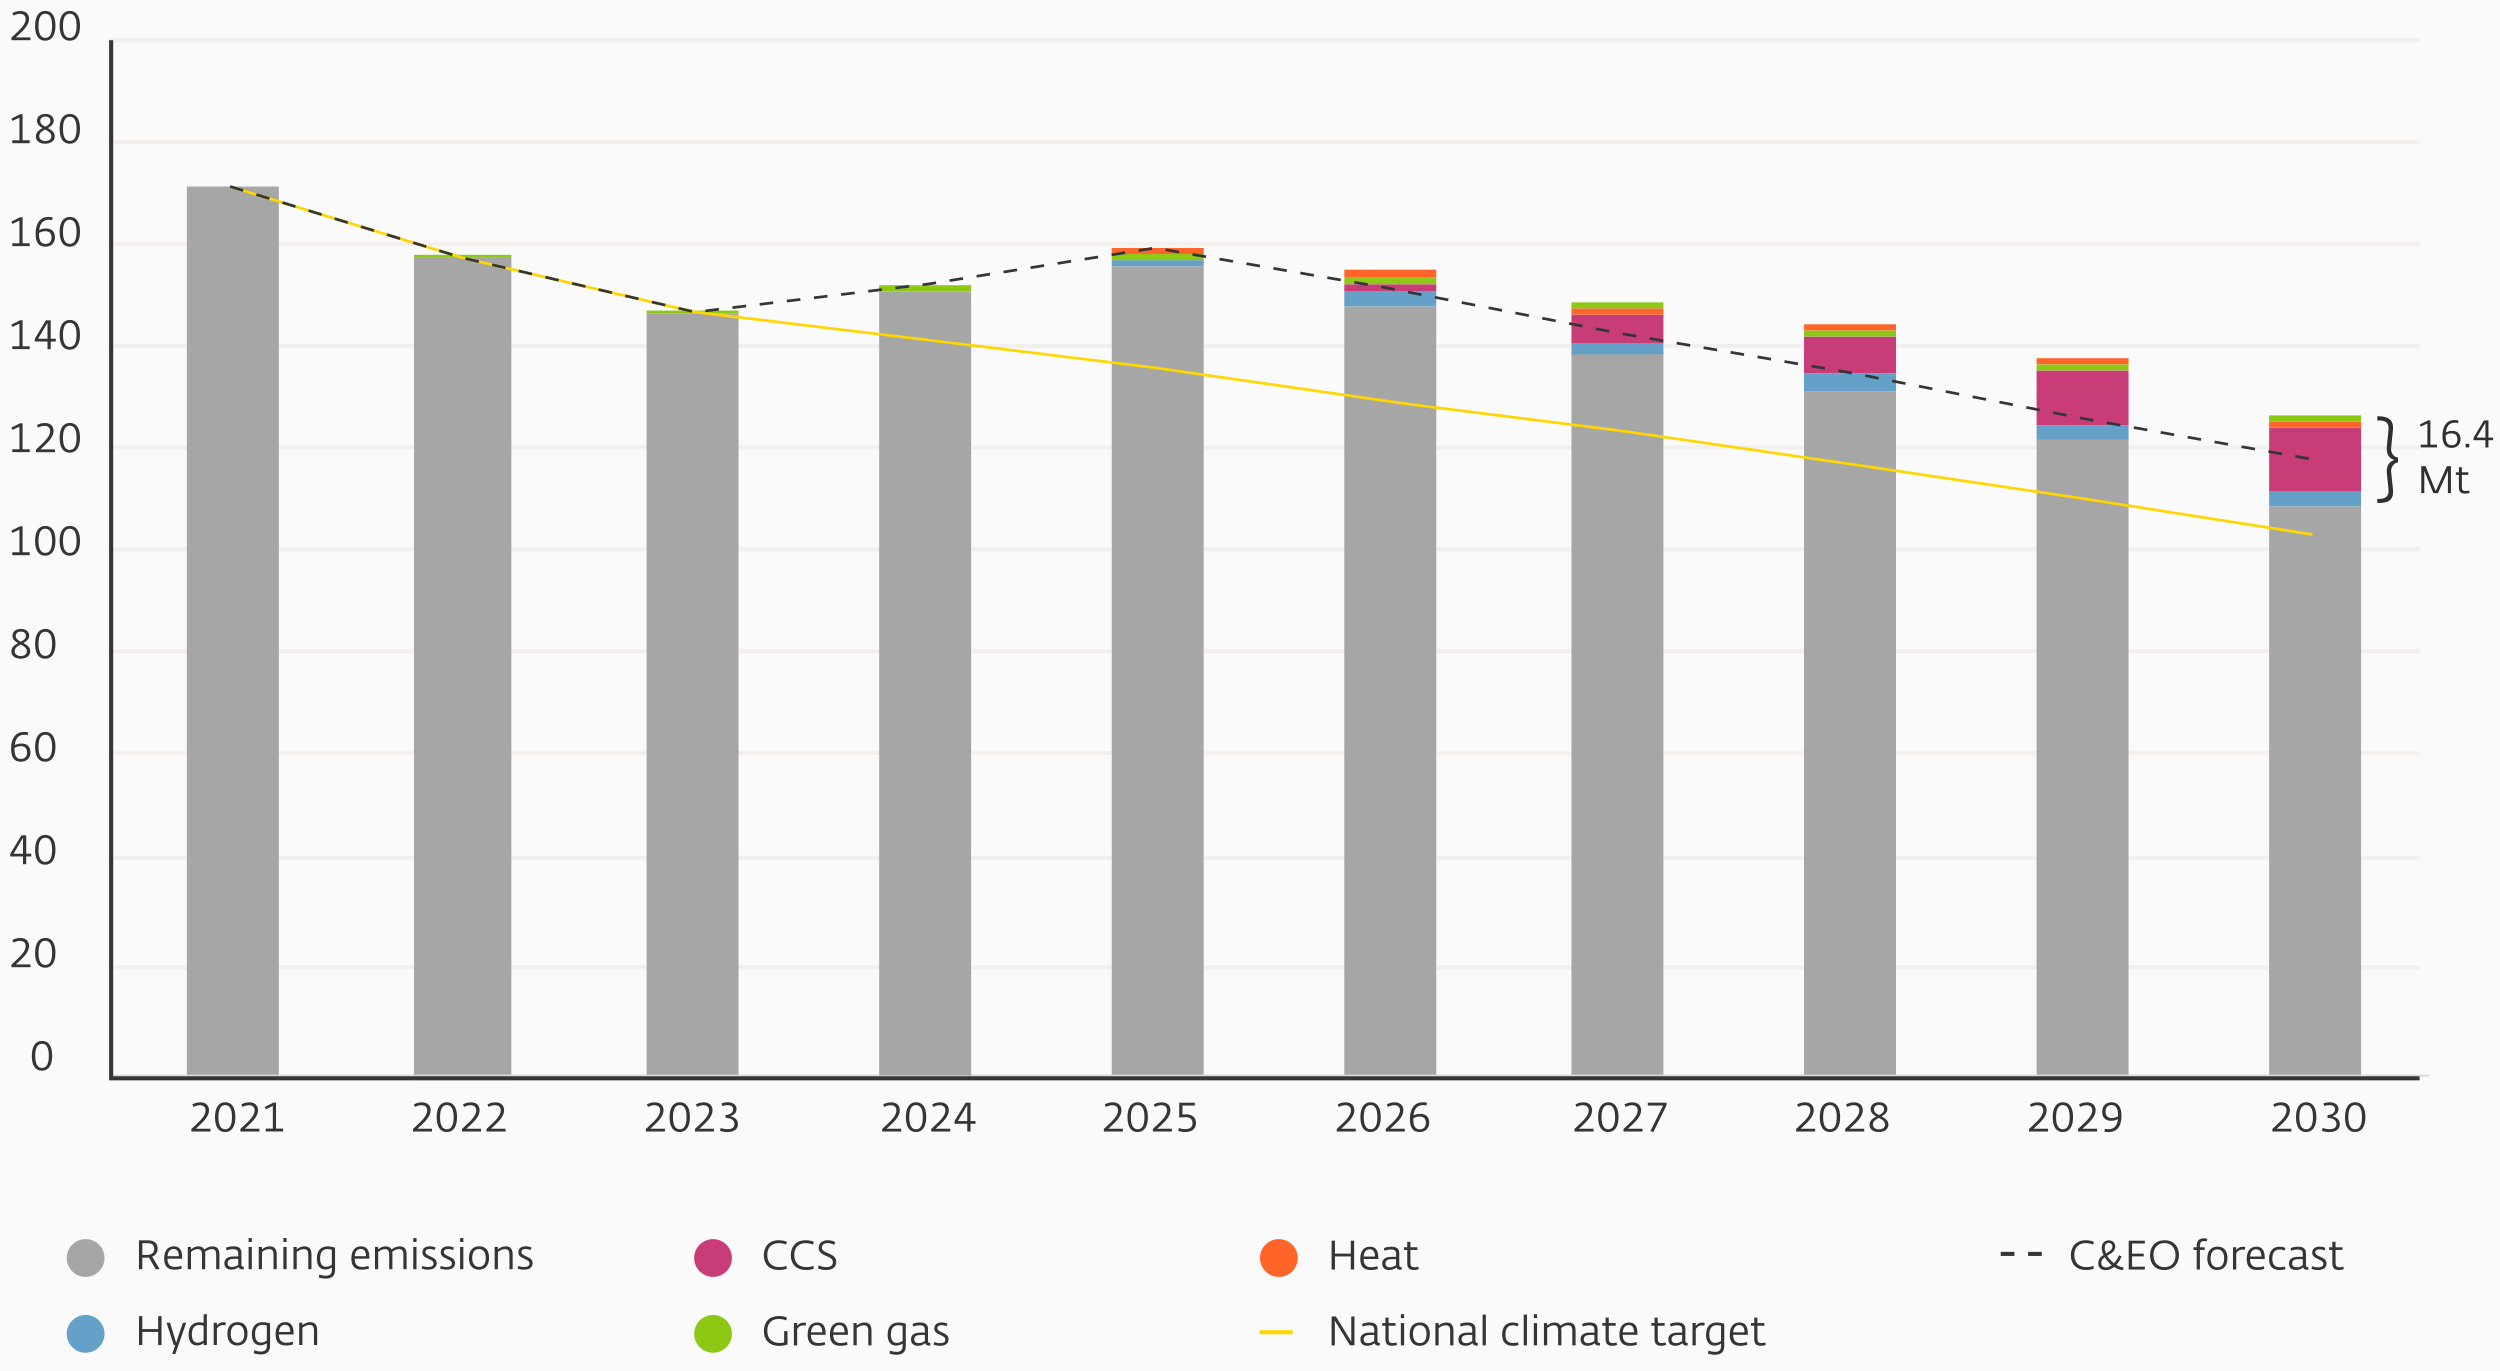 <?xml version="1.0" encoding="UTF-8"?>
<svg xmlns="http://www.w3.org/2000/svg" viewBox="0 0 918.13 503.49">
  <defs>
    <style>
      .cls-1 {
        fill: #f2efec;
      }

      .cls-2 {
        fill: #8cc814;
      }

      .cls-3 {
        fill: #c83c78;
      }

      .cls-4 {
        fill: #64a0c8;
      }

      .cls-5 {
        fill: #a6a6a6;
      }

      .cls-6 {
        fill: #2f2f2f;
      }

      .cls-7 {
        fill: #ffd600;
      }

      .cls-8 {
        fill: #353535;
      }

      .cls-9 {
        fill: #353535;
      }

      .cls-10 {
        fill: #ff6428;
      }

      .cls-11 {
        fill: #fafafa;
      }

      .cls-12 {
        fill: #d9d9d9;
      }
    </style>
  </defs>
  <g id="Laag_3" data-name="Laag 3">
    <rect class="cls-11" x="-50.04" y="-40.85" width="993.7" height="656.68"/>
  </g>
  <g id="Illustratie">
    <g>
      <path class="cls-1" d="M39.67,276.58h848.93M39.67,315.03h848.93M39.67,355.22h848.93M39.67,239.16h848.93M39.67,201.74h848.93M39.67,164.31h848.93M39.67,127.04h848.93M39.67,89.61h848.93M39.67,52.19h848.93M39.67,14.77h848.93"/>
      <path class="cls-1" d="M888.6,355.97H39.67v-1.5h848.93v1.5ZM888.6,315.78H39.67v-1.5h848.93v1.5ZM888.6,277.33H39.67v-1.5h848.93v1.5ZM888.6,239.91H39.67v-1.5h848.93v1.5ZM888.6,202.49H39.67v-1.5h848.93v1.5ZM888.6,165.06H39.67v-1.5h848.93v1.5ZM888.6,127.79H39.67v-1.5h848.93v1.5ZM888.6,90.36H39.67v-1.5h848.93v1.5ZM888.6,52.94H39.67v-1.5h848.93v1.5ZM888.6,15.52H39.67v-1.5h848.93v1.5Z"/>
    </g>
    <path class="cls-5" d="M833.35,185.94h33.77v209.49h-33.77v-209.49ZM747.94,161.53h33.77v234.65h-33.77v-234.65ZM662.53,143.78h33.77v251.24h-33.77v-251.24ZM577.12,129.55h33.77v265.91h-33.77V129.55ZM493.7,112.52h33.77v282.5h-33.77V112.52ZM408.29,97.79h33.77v297.23h-33.77V97.79ZM237.46,115.18h33.77v279.83h-33.77V115.18ZM152.05,94.7h35.75v301.94h-35.75V94.7ZM68.63,68.51h33.77v326.91h-33.77V68.51Z"/>
    <path class="cls-4" d="M833.35,179.96h33.77v5.98h-33.77v-5.98ZM747.94,156.23h33.77v5.3h-33.77v-5.3ZM662.53,137.05h33.77v6.73h-33.77v-6.73ZM577.12,126.19h33.77v3.93h-33.77v-3.93ZM408.29,95.54h33.77v2.24h-33.77v-2.24Z"/>
    <path class="cls-3" d="M833.35,157.05h33.77v23.3h-33.77v-23.3ZM747.94,136.04h33.77v20.19h-33.77v-20.19ZM662.53,123.58h33.77v13.46h-33.77v-13.46ZM577.12,115.54h33.77v10.66h-33.77v-10.66Z"/>
    <path class="cls-2" d="M833.35,152.56h33.77v2.24h-33.77v-2.24ZM747.94,133.8h33.77v2.24h-33.77v-2.24ZM662.53,121.34h33.77v2.24h-33.77v-2.24ZM577.12,111.05h33.77v2.24h-33.77v-2.24ZM408.29,93.3h33.77v2.24h-33.77v-2.24ZM322.88,104.74h33.77v2.24h-33.77v-2.24Z"/>
    <path class="cls-10" d="M833.35,154.8h33.77v2.24h-33.77v-2.24ZM747.94,131.55h33.77v2.24h-33.77v-2.24ZM662.53,119.1h33.77v2.24h-33.77v-2.24ZM577.12,113.29h33.77v2.24h-33.77v-2.24ZM408.29,91.06h33.77v2.24h-33.77v-2.24Z"/>
    <rect class="cls-12" x="41.81" y="394.64" width="850.14" height=".75"/>
    <circle class="cls-5" cx="31.45" cy="462.01" r="6.94"/>
    <circle class="cls-4" cx="31.45" cy="489.86" r="6.94"/>
    <circle class="cls-3" cx="261.87" cy="462.01" r="6.94"/>
    <polygon class="cls-9" points="888.6 396.76 40.07 396.76 40.07 14.77 41.57 14.77 41.57 395.26 888.6 395.26 888.6 396.76"/>
    <circle class="cls-2" cx="261.87" cy="489.86" r="6.94"/>
    <circle class="cls-10" cx="469.67" cy="462.01" r="6.94"/>
    <rect class="cls-7" x="462.57" y="488.53" width="12.2" height="1.5"/>
    <path class="cls-8" d="M749.83,461.25h-5.02v-1.5h5.02v1.5ZM739.79,461.25h-5.02v-1.5h5.02v1.5Z"/>
    <path class="cls-9" d="M11.69,387.78c0-3.66,1.44-5.5,3.78-5.5s3.7,1.89,3.7,5.46-1.42,5.49-3.78,5.49-3.71-1.89-3.71-5.44ZM17.93,387.77c0-2.9-.79-4.45-2.49-4.45-1.58,0-2.5,1.35-2.5,4.44,0,2.88.81,4.44,2.5,4.44,1.58,0,2.49-1.33,2.49-4.42Z"/>
    <g>
      <path class="cls-9" d="M4.2,354.27c2.79-2.65,5.22-4.59,5.22-6.81,0-1.17-.66-1.92-2.15-1.92-1.17,0-2.05.51-2.29.64l-.43-.93c.48-.27,1.47-.78,2.88-.78,2.44,0,3.24,1.5,3.24,2.91,0,2.49-2.39,4.51-4.85,6.79h5.37v1.04h-6.99v-.95Z"/>
      <path class="cls-9" d="M12.89,349.95c0-3.66,1.44-5.5,3.78-5.5s3.7,1.89,3.7,5.46-1.42,5.49-3.78,5.49-3.71-1.89-3.71-5.44ZM19.13,349.94c0-2.89-.79-4.45-2.49-4.45-1.58,0-2.5,1.35-2.5,4.44,0,2.88.81,4.44,2.5,4.44,1.58,0,2.49-1.33,2.49-4.42Z"/>
    </g>
    <g>
      <path class="cls-9" d="M8.45,314.55H3.77v-.99l4.09-6.78h1.77v6.75h1.84v1.02h-1.84v2.83h-1.19v-2.83ZM8.45,313.53v-5.82h-.03l-.98,1.67-2.46,4.15h3.46Z"/>
      <path class="cls-9" d="M12.89,312.12c0-3.66,1.44-5.5,3.78-5.5s3.7,1.89,3.7,5.46-1.42,5.49-3.78,5.49-3.71-1.89-3.71-5.44ZM19.13,312.11c0-2.9-.79-4.45-2.49-4.45-1.58,0-2.5,1.35-2.5,4.44,0,2.88.81,4.44,2.5,4.44,1.58,0,2.49-1.33,2.49-4.42Z"/>
    </g>
    <g>
      <path class="cls-9" d="M4.07,274.99c0-3.98,1.75-6.19,4.8-6.19.75,0,1.31.13,1.49.21l-.21,1c-.21-.07-.71-.17-1.29-.17-2.34,0-3.22,1.75-3.46,3.83.54-.29,1.33-.62,2.45-.62,2.28,0,3.33,1.31,3.33,3.24s-1.2,3.45-3.54,3.45c-1.98,0-3.56-1.02-3.56-4.75ZM7.7,278.72c1.62,0,2.24-1.06,2.24-2.39,0-1.6-.93-2.29-2.29-2.29-.95,0-1.71.33-2.31.63-.02.09-.02.19-.02.3,0,2.44.62,3.75,2.38,3.75Z"/>
      <path class="cls-9" d="M12.89,274.3c0-3.66,1.44-5.5,3.78-5.5s3.7,1.89,3.7,5.46-1.42,5.49-3.78,5.49-3.71-1.89-3.71-5.44ZM19.13,274.28c0-2.9-.79-4.45-2.49-4.45-1.58,0-2.5,1.35-2.5,4.44,0,2.88.81,4.44,2.5,4.44,1.58,0,2.49-1.33,2.49-4.42Z"/>
    </g>
    <g>
      <path class="cls-9" d="M4.16,239.24c0-1.5,1.2-2.4,2.47-3.04-1.09-.63-2.05-1.42-2.05-2.75,0-1.53,1.29-2.49,3.12-2.49,2.07,0,3.03,1.27,3.03,2.49,0,1.27-1,2.07-2.14,2.71,1.29.69,2.52,1.5,2.52,3.02,0,1.59-1.35,2.73-3.51,2.73s-3.43-1.06-3.43-2.67ZM9.86,239.15c0-1.21-1.06-1.83-2.29-2.44-1.14.57-2.17,1.27-2.17,2.43s.95,1.78,2.26,1.78,2.21-.67,2.21-1.77ZM9.51,233.51c0-.78-.48-1.56-1.82-1.56-1.23,0-1.92.66-1.92,1.56,0,1.02.83,1.65,1.86,2.16,1.04-.51,1.88-1.12,1.88-2.16Z"/>
      <path class="cls-9" d="M12.89,236.47c0-3.66,1.44-5.5,3.78-5.5s3.7,1.89,3.7,5.46-1.42,5.49-3.78,5.49-3.71-1.89-3.71-5.44ZM19.13,236.45c0-2.9-.79-4.45-2.49-4.45-1.58,0-2.5,1.35-2.5,4.44,0,2.88.81,4.44,2.5,4.44,1.58,0,2.49-1.33,2.49-4.42Z"/>
    </g>
    <g>
      <path class="cls-9" d="M4.52,202.83h2.61v-8.31l-2.57,1.2-.39-.84,3.15-1.59h.98v9.54h2.61v1.06h-6.39v-1.06Z"/>
      <path class="cls-9" d="M12.89,198.64c0-3.66,1.44-5.5,3.78-5.5s3.7,1.89,3.7,5.46-1.42,5.49-3.78,5.49-3.71-1.89-3.71-5.44ZM19.13,198.63c0-2.9-.79-4.45-2.49-4.45-1.58,0-2.5,1.35-2.5,4.44,0,2.88.81,4.44,2.5,4.44,1.58,0,2.49-1.33,2.49-4.42Z"/>
      <path class="cls-9" d="M21.89,198.64c0-3.66,1.44-5.5,3.78-5.5s3.71,1.89,3.71,5.46-1.42,5.49-3.78,5.49-3.7-1.89-3.7-5.44ZM28.12,198.63c0-2.9-.79-4.45-2.49-4.45-1.57,0-2.5,1.35-2.5,4.44,0,2.88.81,4.44,2.5,4.44,1.58,0,2.49-1.33,2.49-4.42Z"/>
    </g>
    <g>
      <path class="cls-9" d="M4.52,165h2.61v-8.31l-2.57,1.2-.39-.84,3.15-1.59h.98v9.54h2.61v1.06h-6.39v-1.06Z"/>
      <path class="cls-9" d="M13.2,165.13c2.79-2.65,5.22-4.59,5.22-6.81,0-1.17-.66-1.92-2.15-1.92-1.17,0-2.05.51-2.29.65l-.43-.93c.48-.27,1.47-.78,2.88-.78,2.44,0,3.24,1.5,3.24,2.91,0,2.49-2.39,4.51-4.85,6.79h5.37v1.04h-6.99v-.94Z"/>
      <path class="cls-9" d="M21.89,160.81c0-3.66,1.44-5.5,3.78-5.5s3.71,1.89,3.71,5.46-1.42,5.49-3.78,5.49-3.7-1.89-3.7-5.44ZM28.12,160.8c0-2.9-.79-4.45-2.49-4.45-1.57,0-2.5,1.35-2.5,4.44,0,2.88.81,4.44,2.5,4.44,1.58,0,2.49-1.33,2.49-4.42Z"/>
    </g>
    <g>
      <path class="cls-9" d="M4.52,127.17h2.61v-8.31l-2.57,1.2-.39-.84,3.15-1.59h.98v9.54h2.61v1.06h-6.39v-1.06Z"/>
      <path class="cls-9" d="M17.45,125.42h-4.68v-.99l4.09-6.78h1.77v6.75h1.84v1.02h-1.84v2.83h-1.19v-2.83ZM17.45,124.4v-5.82h-.03l-.98,1.67-2.46,4.15h3.46Z"/>
      <path class="cls-9" d="M21.89,122.99c0-3.66,1.44-5.5,3.78-5.5s3.71,1.89,3.71,5.46-1.42,5.49-3.78,5.49-3.7-1.89-3.7-5.44ZM28.12,122.97c0-2.9-.79-4.45-2.49-4.45-1.57,0-2.5,1.35-2.5,4.44,0,2.88.81,4.44,2.5,4.44,1.58,0,2.49-1.33,2.49-4.42Z"/>
    </g>
    <g>
      <path class="cls-9" d="M4.52,89.34h2.61v-8.31l-2.57,1.2-.39-.84,3.15-1.59h.98v9.54h2.61v1.06h-6.39v-1.06Z"/>
      <path class="cls-9" d="M13.07,85.85c0-3.98,1.75-6.19,4.8-6.19.75,0,1.31.13,1.49.21l-.21,1c-.21-.07-.71-.17-1.29-.17-2.34,0-3.22,1.75-3.46,3.83.54-.29,1.33-.62,2.45-.62,2.28,0,3.33,1.31,3.33,3.24s-1.2,3.45-3.54,3.45c-1.98,0-3.56-1.02-3.56-4.75ZM16.7,89.58c1.62,0,2.24-1.06,2.24-2.39,0-1.6-.93-2.29-2.29-2.29-.95,0-1.71.33-2.31.63-.02.09-.02.19-.02.3,0,2.44.62,3.75,2.38,3.75Z"/>
      <path class="cls-9" d="M21.89,85.16c0-3.66,1.44-5.5,3.78-5.5s3.71,1.89,3.71,5.46-1.42,5.49-3.78,5.49-3.7-1.89-3.7-5.44ZM28.12,85.14c0-2.9-.79-4.45-2.49-4.45-1.57,0-2.5,1.35-2.5,4.44,0,2.88.81,4.44,2.5,4.44,1.58,0,2.49-1.33,2.49-4.42Z"/>
    </g>
    <g>
      <path class="cls-9" d="M4.52,51.52h2.61v-8.31l-2.57,1.2-.39-.84,3.15-1.59h.98v9.54h2.61v1.06h-6.39v-1.06Z"/>
      <path class="cls-9" d="M13.16,50.11c0-1.5,1.2-2.4,2.47-3.04-1.09-.63-2.05-1.43-2.05-2.75,0-1.53,1.29-2.49,3.12-2.49,2.07,0,3.03,1.27,3.03,2.49,0,1.27-1,2.07-2.14,2.71,1.29.69,2.52,1.5,2.52,3.02,0,1.59-1.35,2.73-3.51,2.73s-3.43-1.06-3.43-2.67ZM18.86,50.02c0-1.21-1.06-1.83-2.29-2.44-1.14.57-2.17,1.27-2.17,2.43s.95,1.78,2.26,1.78,2.21-.67,2.21-1.77ZM18.51,44.38c0-.78-.48-1.56-1.82-1.56-1.23,0-1.92.66-1.92,1.56,0,1.02.83,1.65,1.86,2.16,1.04-.51,1.88-1.12,1.88-2.16Z"/>
      <path class="cls-9" d="M21.89,47.33c0-3.66,1.44-5.5,3.78-5.5s3.71,1.89,3.71,5.46-1.42,5.49-3.78,5.49-3.7-1.89-3.7-5.44ZM28.12,47.32c0-2.9-.79-4.45-2.49-4.45-1.57,0-2.5,1.35-2.5,4.44,0,2.88.81,4.44,2.5,4.44,1.58,0,2.49-1.33,2.49-4.42Z"/>
    </g>
    <g>
      <path class="cls-9" d="M4.2,13.82c2.79-2.66,5.22-4.59,5.22-6.81,0-1.17-.66-1.92-2.15-1.92-1.17,0-2.05.51-2.29.65l-.43-.93c.48-.27,1.47-.78,2.88-.78,2.44,0,3.24,1.5,3.24,2.91,0,2.49-2.39,4.51-4.85,6.79h5.37v1.04h-6.99v-.94Z"/>
      <path class="cls-9" d="M12.89,9.5c0-3.66,1.44-5.5,3.78-5.5s3.7,1.89,3.7,5.46-1.42,5.49-3.78,5.49-3.71-1.89-3.71-5.44ZM19.13,9.49c0-2.9-.79-4.45-2.49-4.45-1.58,0-2.5,1.35-2.5,4.44,0,2.88.81,4.44,2.5,4.44,1.58,0,2.49-1.33,2.49-4.42Z"/>
      <path class="cls-9" d="M21.89,9.5c0-3.66,1.44-5.5,3.78-5.5s3.71,1.89,3.71,5.46-1.42,5.49-3.78,5.49-3.7-1.89-3.7-5.44ZM28.12,9.49c0-2.9-.79-4.45-2.49-4.45-1.57,0-2.5,1.35-2.5,4.44,0,2.88.81,4.44,2.5,4.44,1.58,0,2.49-1.33,2.49-4.42Z"/>
    </g>
    <g>
      <path class="cls-9" d="M51.04,455.51h3.33c2.28,0,3.52,1.12,3.52,3.03,0,1.48-.78,2.46-2,2.96l2.75,4.62h-1.49l-2.44-4.3c-.3.04-.63.06-.96.06h-1.49v4.24h-1.23v-10.6ZM52.27,456.55v4.32h1.52c1.6,0,2.85-.49,2.85-2.23,0-1.42-.87-2.08-2.47-2.08h-1.89Z"/>
      <path class="cls-9" d="M60.3,462.19c0-3.14,1.52-4.47,3.55-4.47s3.06,1.32,3.06,4.12v.41h-5.42c.04,2.56,1.38,3.03,2.89,3.03.79,0,1.5-.15,2.18-.38l.21.96c-.63.24-1.54.44-2.58.44-2.38,0-3.9-1.01-3.9-4.11ZM61.51,461.35h4.17c0-1.63-.58-2.67-1.93-2.67-1.2,0-2.08.81-2.24,2.67Z"/>
      <path class="cls-9" d="M68.95,457.93h1.18v.9c.77-.58,1.59-1.11,2.76-1.11s1.8.5,2.13,1.17c.83-.62,1.74-1.17,3.02-1.17,2.19,0,2.53,1.62,2.53,3.03v5.37h-1.18v-5.28c0-1.15-.21-2.1-1.63-2.1-.92,0-1.75.45-2.47.99.06.33.07.69.07,1.02v5.37h-1.18v-5.28c0-1.15-.2-2.1-1.58-2.1-.9,0-1.72.48-2.46,1.02v6.36h-1.18v-8.19Z"/>
      <path class="cls-9" d="M82.41,463.94c0-1.73,1.33-2.46,3.13-2.49l1.95-.03v-1.04c0-1.15-.45-1.62-1.94-1.62-.88,0-1.72.21-2.34.45l-.21-.97c.65-.29,1.67-.53,2.73-.53,1.83,0,2.93.65,2.93,2.35v4.38c0,.65.34.81.88.81l-.04.92c-.14.03-.25.03-.35.03-.81,0-1.33-.28-1.54-.88-.67.54-1.54.96-2.64.96-1.56,0-2.56-.81-2.56-2.34ZM85.24,465.31c.78,0,1.59-.33,2.25-.79v-2.23l-1.89.04c-1.35.04-2.01.63-2.01,1.58s.66,1.41,1.65,1.41Z"/>
      <path class="cls-9" d="M91.3,454.69h1.2v1.43h-1.2v-1.43ZM91.3,457.93h1.18v8.19h-1.18v-8.19Z"/>
      <path class="cls-9" d="M95.01,457.93h1.19v.9c.76-.6,1.68-1.11,2.89-1.11,2.16,0,2.54,1.62,2.54,3.03v5.37h-1.18v-5.28c0-1.15-.24-2.1-1.65-2.1-.99,0-1.83.48-2.59,1.04v6.34h-1.19v-8.19Z"/>
      <path class="cls-9" d="M104.07,454.69h1.2v1.43h-1.2v-1.43ZM104.07,457.93h1.18v8.19h-1.18v-8.19Z"/>
      <path class="cls-9" d="M107.77,457.93h1.19v.9c.76-.6,1.68-1.11,2.89-1.11,2.16,0,2.54,1.62,2.54,3.03v5.37h-1.18v-5.28c0-1.15-.24-2.1-1.65-2.1-.99,0-1.83.48-2.59,1.04v6.34h-1.19v-8.19Z"/>
      <path class="cls-9" d="M117.03,469.12l.24-1.05c.69.24,1.54.44,2.38.44,1.5,0,2.22-.6,2.22-2.08v-.97c-.62.42-1.41.76-2.38.76-1.94,0-3.12-1.38-3.12-3.99,0-3.17,1.67-4.5,4-4.5,1.08,0,2.23.29,2.68.48v8.22c0,2.13-1.21,3.15-3.45,3.15-.99,0-2.02-.24-2.58-.45ZM119.74,465.22c.78,0,1.51-.31,2.13-.72v-5.53c-.36-.13-.99-.25-1.58-.25-1.86,0-2.73,1.27-2.73,3.44,0,1.53.45,3.07,2.17,3.07Z"/>
      <path class="cls-9" d="M129.04,462.19c0-3.14,1.51-4.47,3.55-4.47s3.06,1.32,3.06,4.12v.41h-5.41c.04,2.56,1.38,3.03,2.89,3.03.79,0,1.5-.15,2.17-.38l.21.96c-.63.24-1.54.44-2.58.44-2.38,0-3.9-1.01-3.9-4.11ZM130.26,461.35h4.17c0-1.63-.58-2.67-1.94-2.67-1.2,0-2.08.81-2.23,2.67Z"/>
      <path class="cls-9" d="M137.7,457.93h1.18v.9c.77-.58,1.59-1.11,2.76-1.11s1.8.5,2.13,1.17c.83-.62,1.74-1.17,3.02-1.17,2.19,0,2.53,1.62,2.53,3.03v5.37h-1.18v-5.28c0-1.15-.21-2.1-1.63-2.1-.92,0-1.75.45-2.47.99.06.33.07.69.07,1.02v5.37h-1.18v-5.28c0-1.15-.2-2.1-1.58-2.1-.9,0-1.72.48-2.46,1.02v6.36h-1.18v-8.19Z"/>
      <path class="cls-9" d="M151.77,454.69h1.2v1.43h-1.2v-1.43ZM151.77,457.93h1.19v8.19h-1.19v-8.19Z"/>
      <path class="cls-9" d="M154.87,465.91l.2-.98c.48.14,1.18.38,2.14.38,1.04,0,2.01-.27,2.01-1.3,0-.63-.43-1.08-1.8-1.67-1.72-.72-2.29-1.4-2.29-2.42,0-1.51,1.2-2.21,2.7-2.21.79,0,1.6.2,2.13.45l-.32.93c-.61-.26-1.23-.39-1.78-.39-.93,0-1.61.31-1.61,1.12,0,.55.33.98,1.74,1.56,1.83.76,2.37,1.45,2.37,2.52,0,1.59-1.22,2.39-3.14,2.39-.97,0-1.86-.23-2.35-.39Z"/>
      <path class="cls-9" d="M161.62,465.91l.2-.98c.48.14,1.18.38,2.14.38,1.04,0,2.01-.27,2.01-1.3,0-.63-.43-1.08-1.8-1.67-1.72-.72-2.29-1.4-2.29-2.42,0-1.51,1.2-2.21,2.7-2.21.79,0,1.6.2,2.13.45l-.32.93c-.61-.26-1.23-.39-1.78-.39-.93,0-1.61.31-1.61,1.12,0,.55.33.98,1.74,1.56,1.83.76,2.37,1.45,2.37,2.52,0,1.59-1.22,2.39-3.14,2.39-.97,0-1.86-.23-2.35-.39Z"/>
      <path class="cls-9" d="M168.97,454.69h1.2v1.43h-1.2v-1.43ZM168.97,457.93h1.19v8.19h-1.19v-8.19Z"/>
      <path class="cls-9" d="M172.2,462.05c0-2.76,1.43-4.35,3.77-4.35s3.64,1.48,3.64,4.24c0,2.98-1.6,4.35-3.76,4.35s-3.65-1.5-3.65-4.25ZM178.39,461.99c0-1.65-.57-3.28-2.5-3.28s-2.47,1.71-2.47,3.3.6,3.28,2.52,3.28,2.46-1.69,2.46-3.3Z"/>
      <path class="cls-9" d="M181.65,457.93h1.19v.9c.76-.6,1.68-1.11,2.89-1.11,2.16,0,2.54,1.62,2.54,3.03v5.37h-1.18v-5.28c0-1.15-.24-2.1-1.65-2.1-.99,0-1.83.48-2.59,1.04v6.34h-1.19v-8.19Z"/>
      <path class="cls-9" d="M190.11,465.91l.2-.98c.48.14,1.18.38,2.14.38,1.04,0,2.01-.27,2.01-1.3,0-.63-.43-1.08-1.8-1.67-1.72-.72-2.29-1.4-2.29-2.42,0-1.51,1.2-2.21,2.7-2.21.79,0,1.6.2,2.13.45l-.32.93c-.61-.26-1.23-.39-1.78-.39-.93,0-1.61.31-1.61,1.12,0,.55.33.98,1.74,1.56,1.83.76,2.37,1.45,2.37,2.52,0,1.59-1.22,2.39-3.14,2.39-.97,0-1.86-.23-2.35-.39Z"/>
    </g>
    <g>
      <path class="cls-9" d="M51.04,483.36h1.23v4.75h5.82v-4.75h1.23v10.6h-1.23v-4.81h-5.82v4.81h-1.23v-10.6Z"/>
      <path class="cls-9" d="M64.36,493.96h-.55l-2.64-8.19h1.29l1.77,5.85c.15.48.3,1.03.44,1.5h.04c.18-.56.31-1,.46-1.47l2.01-5.88h1.21l-4,11.49h-1.14l1.11-3.3Z"/>
      <path class="cls-9" d="M69.27,490.06c0-3.12,1.7-4.44,3.95-4.44.58,0,1.15.09,1.56.2v-3.17h1.19v11.34h-1.17v-.78c-.65.5-1.43.92-2.45.92-1.89,0-3.08-1.44-3.08-4.06ZM72.61,493.12c.83,0,1.54-.38,2.16-.84v-5.43c-.36-.13-1-.25-1.56-.25-1.88,0-2.75,1.29-2.75,3.44,0,1.51.45,3.09,2.14,3.09Z"/>
      <path class="cls-9" d="M78.48,485.77h1.18v1.08c.42-.69,1.23-1.26,2.37-1.26.46,0,.81.1.93.13l-.19,1.01c-.23-.05-.5-.1-.95-.1-1,0-1.72.66-2.16,1.3v6.03h-1.18v-8.19Z"/>
      <path class="cls-9" d="M83.5,489.9c0-2.76,1.42-4.35,3.76-4.35s3.64,1.48,3.64,4.24c0,2.98-1.6,4.35-3.76,4.35s-3.64-1.5-3.64-4.25ZM89.7,489.84c0-1.65-.57-3.28-2.5-3.28s-2.47,1.71-2.47,3.3.6,3.28,2.52,3.28,2.46-1.69,2.46-3.3Z"/>
      <path class="cls-9" d="M93.15,496.96l.24-1.05c.69.24,1.54.44,2.38.44,1.5,0,2.22-.6,2.22-2.08v-.97c-.62.42-1.41.76-2.38.76-1.93,0-3.12-1.38-3.12-3.99,0-3.17,1.67-4.5,4-4.5,1.08,0,2.24.28,2.69.48v8.22c0,2.13-1.22,3.15-3.45,3.15-.99,0-2.03-.24-2.58-.45ZM95.86,493.06c.78,0,1.51-.31,2.13-.72v-5.53c-.36-.13-.99-.25-1.58-.25-1.86,0-2.73,1.27-2.73,3.44,0,1.53.45,3.07,2.17,3.07Z"/>
      <path class="cls-9" d="M101.22,490.03c0-3.14,1.52-4.47,3.55-4.47s3.06,1.32,3.06,4.12v.41h-5.42c.04,2.56,1.38,3.03,2.89,3.03.79,0,1.5-.15,2.18-.38l.21.96c-.63.24-1.54.44-2.58.44-2.38,0-3.9-1.01-3.9-4.11ZM102.43,489.19h4.17c0-1.63-.58-2.67-1.93-2.67-1.2,0-2.08.81-2.24,2.67Z"/>
      <path class="cls-9" d="M109.87,485.77h1.18v.9c.77-.6,1.68-1.11,2.9-1.11,2.16,0,2.53,1.62,2.53,3.03v5.37h-1.18v-5.28c0-1.15-.24-2.1-1.65-2.1-.99,0-1.83.48-2.59,1.04v6.34h-1.18v-8.19Z"/>
    </g>
    <g>
      <path class="cls-9" d="M280.52,460.98c0-3.06,1.75-5.5,5.55-5.5,1.07,0,2.1.21,2.92.6l-.33,1c-.84-.35-1.7-.54-2.61-.54-2.82,0-4.26,1.68-4.26,4.33,0,2.88,1.65,4.47,4.5,4.47.81,0,1.71-.12,2.47-.44l.22,1.02c-.88.34-1.81.5-2.79.5-3.83,0-5.69-2.33-5.69-5.44Z"/>
      <path class="cls-9" d="M290.42,460.98c0-3.06,1.75-5.5,5.55-5.5,1.06,0,2.1.21,2.92.6l-.33,1c-.84-.35-1.7-.54-2.61-.54-2.82,0-4.26,1.68-4.26,4.33,0,2.88,1.65,4.47,4.5,4.47.81,0,1.71-.12,2.48-.44l.22,1.02c-.88.34-1.81.5-2.79.5-3.82,0-5.68-2.33-5.68-5.44Z"/>
      <path class="cls-9" d="M300.36,465.75l.34-1.05c.79.39,1.74.66,2.67.66,1.17,0,2.5-.32,2.5-1.79,0-.84-.43-1.53-2.26-2.25-2.29-.92-2.96-1.78-2.96-3.07,0-1.77,1.47-2.77,3.3-2.77,1.18,0,2.12.31,2.82.72l-.41.96c-.81-.39-1.5-.64-2.42-.64-1.16,0-2.1.55-2.1,1.68.01.81.48,1.35,2.35,2.07,2.29.9,2.91,1.9,2.91,3.18,0,1.98-1.47,2.98-3.78,2.98-1.21,0-2.16-.29-2.98-.68Z"/>
    </g>
    <g>
      <path class="cls-9" d="M280.53,488.82c0-3.06,1.75-5.5,5.53-5.5,1.08,0,2.18.21,2.99.6l-.38,1c-.84-.35-1.7-.54-2.61-.54-2.83,0-4.26,1.68-4.26,4.35,0,2.91,1.65,4.48,4.58,4.48.51,0,1.04-.07,1.6-.22v-4.12h1.23v4.9c-.95.33-1.98.5-3.01.5-3.81,0-5.67-2.33-5.67-5.44Z"/>
      <path class="cls-9" d="M291.56,485.9h1.19v1.08c.42-.69,1.23-1.26,2.37-1.26.46,0,.81.1.93.13l-.2,1.01c-.22-.05-.5-.1-.94-.1-1.01,0-1.73.66-2.16,1.3v6.03h-1.19v-8.19Z"/>
      <path class="cls-9" d="M296.6,490.15c0-3.14,1.52-4.47,3.55-4.47s3.06,1.32,3.06,4.12v.41h-5.42c.04,2.56,1.38,3.03,2.89,3.03.79,0,1.5-.15,2.18-.38l.21.96c-.63.24-1.54.44-2.58.44-2.38,0-3.9-1.01-3.9-4.11ZM297.81,489.31h4.17c0-1.63-.58-2.67-1.93-2.67-1.2,0-2.08.81-2.24,2.67Z"/>
      <path class="cls-9" d="M304.79,490.15c0-3.14,1.51-4.47,3.55-4.47s3.06,1.32,3.06,4.12v.41h-5.41c.04,2.56,1.38,3.03,2.89,3.03.79,0,1.5-.15,2.17-.38l.21.96c-.63.24-1.54.44-2.58.44-2.38,0-3.9-1.01-3.9-4.11ZM306,489.31h4.17c0-1.63-.58-2.67-1.94-2.67-1.2,0-2.08.81-2.23,2.67Z"/>
      <path class="cls-9" d="M313.44,485.9h1.19v.9c.76-.6,1.68-1.11,2.89-1.11,2.16,0,2.54,1.62,2.54,3.03v5.37h-1.18v-5.28c0-1.15-.24-2.1-1.65-2.1-.99,0-1.83.48-2.59,1.04v6.34h-1.19v-8.19Z"/>
      <path class="cls-9" d="M326.64,497.08l.24-1.05c.69.24,1.54.44,2.38.44,1.5,0,2.22-.6,2.22-2.08v-.97c-.62.42-1.41.76-2.38.76-1.94,0-3.12-1.38-3.12-3.99,0-3.17,1.67-4.5,4-4.5,1.08,0,2.23.29,2.68.48v8.22c0,2.13-1.21,3.15-3.45,3.15-.99,0-2.02-.24-2.58-.45ZM329.36,493.18c.78,0,1.51-.31,2.13-.72v-5.53c-.36-.13-.99-.25-1.58-.25-1.86,0-2.73,1.27-2.73,3.44,0,1.53.45,3.07,2.17,3.07Z"/>
      <path class="cls-9" d="M334.56,491.91c0-1.73,1.33-2.46,3.13-2.49l1.95-.03v-1.04c0-1.15-.45-1.62-1.94-1.62-.88,0-1.72.21-2.34.45l-.21-.97c.65-.29,1.67-.53,2.73-.53,1.83,0,2.93.65,2.93,2.35v4.38c0,.65.34.81.88.81l-.04.92c-.14.03-.25.03-.35.03-.81,0-1.33-.28-1.54-.88-.67.54-1.54.96-2.64.96-1.56,0-2.56-.81-2.56-2.34ZM337.4,493.27c.78,0,1.59-.33,2.25-.79v-2.23l-1.89.04c-1.35.04-2.01.63-2.01,1.58s.66,1.41,1.65,1.41Z"/>
      <path class="cls-9" d="M342.86,493.87l.19-.98c.48.14,1.19.38,2.15.38,1.03,0,2.01-.27,2.01-1.3,0-.63-.44-1.08-1.8-1.67-1.73-.72-2.29-1.4-2.29-2.42,0-1.51,1.2-2.21,2.7-2.21.79,0,1.61.2,2.13.45l-.31.93c-.62-.26-1.23-.39-1.79-.39-.93,0-1.6.31-1.6,1.12,0,.55.33.98,1.74,1.56,1.83.76,2.37,1.45,2.37,2.52,0,1.59-1.21,2.39-3.13,2.39-.97,0-1.86-.23-2.35-.39Z"/>
    </g>
    <g>
      <path class="cls-9" d="M489.03,455.64h1.23v4.75h5.82v-4.75h1.23v10.6h-1.23v-4.81h-5.82v4.81h-1.23v-10.6Z"/>
      <path class="cls-9" d="M499.58,462.31c0-3.14,1.51-4.47,3.55-4.47s3.06,1.32,3.06,4.12v.41h-5.42c.04,2.56,1.38,3.03,2.89,3.03.79,0,1.5-.15,2.17-.38l.21.96c-.63.24-1.54.44-2.58.44-2.38,0-3.9-1.01-3.9-4.11ZM500.79,461.47h4.17c0-1.63-.58-2.67-1.93-2.67-1.2,0-2.08.81-2.24,2.67Z"/>
      <path class="cls-9" d="M507.62,464.07c0-1.73,1.33-2.46,3.14-2.49l1.95-.03v-1.04c0-1.15-.45-1.62-1.93-1.62-.88,0-1.72.21-2.34.45l-.21-.97c.64-.29,1.67-.52,2.73-.52,1.83,0,2.92.64,2.92,2.35v4.38c0,.65.35.81.89.81l-.05.92c-.13.03-.25.03-.34.03-.81,0-1.33-.28-1.54-.88-.67.54-1.54.96-2.64.96-1.56,0-2.57-.81-2.57-2.34ZM510.45,465.43c.78,0,1.59-.33,2.25-.79v-2.23l-1.89.04c-1.35.04-2.01.63-2.01,1.58s.66,1.41,1.65,1.41Z"/>
      <path class="cls-9" d="M516.81,464.05v-5.01h-1.2v-.99h1.2v-2h1.17v2h2.55v.99h-2.55l.02,4.95c0,1,.46,1.42,1.44,1.42.51,0,1.08-.12,1.4-.24l.21.94c-.51.18-1.2.3-1.84.3-1.59,0-2.39-.75-2.39-2.37Z"/>
    </g>
    <g>
      <path class="cls-9" d="M760.53,460.98c0-3.06,1.75-5.5,5.55-5.5,1.07,0,2.1.21,2.92.6l-.33,1c-.84-.35-1.69-.54-2.61-.54-2.82,0-4.26,1.68-4.26,4.33,0,2.88,1.65,4.47,4.5,4.47.81,0,1.71-.12,2.47-.44l.22,1.02c-.88.34-1.81.5-2.79.5-3.82,0-5.68-2.33-5.68-5.44Z"/>
      <path class="cls-9" d="M770.59,463.93c0-1.5.89-2.35,1.92-3.04-.4-.85-.64-1.74-.64-2.55,0-1.71,1.02-2.83,2.59-2.83,1.26,0,2.38.81,2.38,2.27,0,1.78-1.57,2.56-2.98,3.39.63,1.04,1.53,2,2.52,2.76.78-.84,1.41-1.91,1.8-2.94l.98.4c-.45,1.12-1.11,2.23-1.92,3.12.87.54,1.77.88,2.61.96l-.15.97c-1.08-.03-2.22-.46-3.29-1.15-.88.72-1.94,1.17-3.08,1.17-1.46,0-2.75-.72-2.75-2.52ZM773.44,465.46c.73,0,1.46-.3,2.11-.79-1.02-.83-1.92-1.85-2.58-2.94-.74.54-1.28,1.15-1.28,2.08,0,1.08.74,1.65,1.74,1.65ZM773.43,460.33c1.21-.71,2.36-1.33,2.36-2.55,0-.81-.62-1.33-1.33-1.33-.99,0-1.5.76-1.5,1.9,0,.63.18,1.3.48,1.98Z"/>
      <path class="cls-9" d="M781.77,455.64h5.94v1.03h-4.71v3.73h4.29v1.01h-4.29v3.79h4.71v1.04h-5.94v-10.6Z"/>
      <path class="cls-9" d="M789.6,460.98c0-3.27,2.04-5.5,5.37-5.5s5.26,2.28,5.26,5.46-2.04,5.49-5.37,5.49-5.26-2.28-5.26-5.44ZM798.97,460.99c0-2.4-1.3-4.47-4.05-4.47-2.56,0-4.06,1.79-4.06,4.4,0,2.38,1.3,4.45,4.05,4.45,2.58,0,4.06-1.78,4.06-4.38Z"/>
      <path class="cls-9" d="M806.74,459.04h-1.2v-.99h1.2v-.57c0-1.98,1.16-2.71,2.68-2.71.45,0,.88.06,1.23.17l-.21.94c-.35-.07-.63-.1-.93-.1-1.15,0-1.59.47-1.59,1.71v.57h1.75v.99h-1.75v7.2h-1.18v-7.2Z"/>
      <path class="cls-9" d="M810.63,462.18c0-2.76,1.42-4.35,3.76-4.35s3.64,1.48,3.64,4.24c0,2.98-1.6,4.35-3.76,4.35s-3.64-1.5-3.64-4.25ZM816.82,462.12c0-1.65-.57-3.28-2.5-3.28s-2.47,1.71-2.47,3.3.6,3.28,2.52,3.28,2.46-1.69,2.46-3.3Z"/>
      <path class="cls-9" d="M820.08,458.05h1.19v1.08c.42-.69,1.23-1.26,2.37-1.26.46,0,.81.1.93.13l-.2,1.01c-.22-.05-.5-.1-.95-.1-1,0-1.72.66-2.16,1.3v6.03h-1.19v-8.19Z"/>
      <path class="cls-9" d="M825.12,462.31c0-3.14,1.51-4.47,3.55-4.47s3.06,1.32,3.06,4.12v.41h-5.42c.04,2.56,1.38,3.03,2.89,3.03.79,0,1.5-.15,2.17-.38l.21.96c-.63.24-1.54.44-2.58.44-2.38,0-3.9-1.01-3.9-4.11ZM826.33,461.47h4.17c0-1.63-.58-2.67-1.93-2.67-1.2,0-2.08.81-2.24,2.67Z"/>
      <path class="cls-9" d="M833.31,462.3c0-2.88,1.5-4.45,3.88-4.45,1,0,1.75.27,2.17.49l-.36.94c-.45-.18-1.05-.4-1.82-.4-1.69,0-2.67,1.08-2.67,3.34s.9,3.17,2.92,3.17c.79,0,1.33-.15,1.71-.24l.2.96c-.45.15-1.12.31-2.04.31-2.55,0-4-1.25-4-4.12Z"/>
      <path class="cls-9" d="M840.61,464.07c0-1.73,1.33-2.46,3.14-2.49l1.95-.03v-1.04c0-1.15-.45-1.62-1.93-1.62-.88,0-1.72.21-2.34.45l-.21-.97c.64-.29,1.67-.52,2.73-.52,1.83,0,2.92.64,2.92,2.35v4.38c0,.65.35.81.89.81l-.05.92c-.13.03-.25.03-.34.03-.81,0-1.33-.28-1.54-.88-.67.54-1.54.96-2.64.96-1.56,0-2.57-.81-2.57-2.34ZM843.45,465.43c.78,0,1.59-.33,2.25-.79v-2.23l-1.89.04c-1.35.04-2.01.63-2.01,1.58s.66,1.41,1.65,1.41Z"/>
      <path class="cls-9" d="M848.91,466.03l.19-.98c.48.14,1.19.38,2.15.38,1.04,0,2.01-.27,2.01-1.3,0-.63-.43-1.08-1.8-1.67-1.72-.72-2.29-1.4-2.29-2.42,0-1.51,1.2-2.2,2.7-2.2.79,0,1.6.19,2.13.45l-.32.93c-.62-.26-1.23-.39-1.79-.39-.93,0-1.6.31-1.6,1.12,0,.55.33.98,1.74,1.56,1.83.76,2.37,1.45,2.37,2.52,0,1.59-1.21,2.39-3.13,2.39-.97,0-1.86-.23-2.35-.39Z"/>
      <path class="cls-9" d="M856.56,464.05v-5.01h-1.2v-.99h1.2v-2h1.17v2h2.55v.99h-2.55l.02,4.95c0,1,.46,1.42,1.44,1.42.51,0,1.08-.12,1.4-.24l.21.94c-.51.18-1.2.3-1.84.3-1.59,0-2.39-.75-2.39-2.37Z"/>
    </g>
    <g>
      <path class="cls-9" d="M489.03,483.48h1.58l5.65,9.21h.03c-.04-.46-.04-.94-.04-1.41v-7.8h1.18v10.6h-1.65l-5.59-9.07h-.03c.04.38.06.78.06,1.16v7.92h-1.19v-10.6Z"/>
      <path class="cls-9" d="M499.61,491.91c0-1.73,1.33-2.46,3.14-2.49l1.95-.03v-1.04c0-1.15-.45-1.62-1.93-1.62-.88,0-1.72.21-2.34.45l-.21-.97c.64-.29,1.67-.53,2.73-.53,1.83,0,2.92.65,2.92,2.35v4.38c0,.65.35.81.89.81l-.05.92c-.13.03-.25.03-.34.03-.81,0-1.33-.28-1.54-.88-.67.54-1.54.96-2.64.96-1.56,0-2.57-.81-2.57-2.34ZM502.44,493.27c.78,0,1.59-.33,2.25-.79v-2.23l-1.89.04c-1.35.04-2.01.63-2.01,1.58s.66,1.41,1.65,1.41Z"/>
      <path class="cls-9" d="M508.8,491.89v-5.01h-1.2v-.99h1.2v-2h1.17v2h2.55v.99h-2.55l.02,4.95c0,1,.46,1.42,1.44,1.42.51,0,1.08-.12,1.4-.24l.21.94c-.51.18-1.2.3-1.84.3-1.59,0-2.39-.75-2.39-2.37Z"/>
      <path class="cls-9" d="M514.47,482.65h1.2v1.43h-1.2v-1.43ZM514.47,485.9h1.19v8.19h-1.19v-8.19Z"/>
      <path class="cls-9" d="M517.7,490.02c0-2.76,1.42-4.35,3.76-4.35s3.64,1.48,3.64,4.24c0,2.98-1.6,4.35-3.76,4.35s-3.64-1.5-3.64-4.25ZM523.89,489.96c0-1.65-.57-3.28-2.5-3.28s-2.47,1.71-2.47,3.3.6,3.28,2.52,3.28,2.46-1.69,2.46-3.3Z"/>
      <path class="cls-9" d="M527.15,485.9h1.19v.9c.76-.6,1.68-1.11,2.89-1.11,2.16,0,2.54,1.62,2.54,3.03v5.37h-1.19v-5.28c0-1.15-.24-2.1-1.65-2.1-.99,0-1.83.48-2.59,1.04v6.34h-1.19v-8.19Z"/>
      <path class="cls-9" d="M535.59,491.91c0-1.73,1.33-2.46,3.14-2.49l1.95-.03v-1.04c0-1.15-.45-1.62-1.93-1.62-.88,0-1.72.21-2.34.45l-.21-.97c.64-.29,1.67-.53,2.73-.53,1.83,0,2.92.65,2.92,2.35v4.38c0,.65.35.81.89.81l-.05.92c-.13.03-.25.03-.34.03-.81,0-1.33-.28-1.54-.88-.67.54-1.54.96-2.64.96-1.56,0-2.57-.81-2.57-2.34ZM538.43,493.27c.78,0,1.59-.33,2.25-.79v-2.23l-1.89.04c-1.35.04-2.01.63-2.01,1.58s.66,1.41,1.65,1.41Z"/>
      <path class="cls-9" d="M544.49,482.78h1.19v11.31h-1.19v-11.31Z"/>
      <path class="cls-9" d="M551.67,490.14c0-2.88,1.5-4.46,3.88-4.46,1,0,1.75.27,2.17.5l-.36.95c-.45-.18-1.05-.41-1.82-.41-1.69,0-2.67,1.08-2.67,3.34s.9,3.17,2.92,3.17c.79,0,1.33-.15,1.71-.24l.2.96c-.45.15-1.12.31-2.04.31-2.55,0-4-1.25-4-4.12Z"/>
      <path class="cls-9" d="M559.59,482.78h1.19v11.31h-1.19v-11.31Z"/>
      <path class="cls-9" d="M563.3,482.65h1.2v1.43h-1.2v-1.43ZM563.3,485.9h1.19v8.19h-1.19v-8.19Z"/>
      <path class="cls-9" d="M567,485.9h1.19v.9c.76-.58,1.59-1.11,2.76-1.11s1.8.5,2.13,1.17c.83-.62,1.74-1.17,3.01-1.17,2.19,0,2.54,1.62,2.54,3.03v5.37h-1.19v-5.28c0-1.15-.21-2.1-1.63-2.1-.92,0-1.75.45-2.47.99.06.33.08.69.08,1.02v5.37h-1.19v-5.28c0-1.15-.19-2.1-1.57-2.1-.9,0-1.73.48-2.46,1.02v6.36h-1.19v-8.19Z"/>
      <path class="cls-9" d="M580.46,491.91c0-1.73,1.33-2.46,3.14-2.49l1.95-.03v-1.04c0-1.15-.45-1.62-1.93-1.62-.88,0-1.72.21-2.34.45l-.21-.97c.64-.29,1.67-.53,2.73-.53,1.83,0,2.92.65,2.92,2.35v4.38c0,.65.35.81.89.81l-.05.92c-.13.03-.25.03-.34.03-.81,0-1.33-.28-1.54-.88-.67.54-1.54.96-2.64.96-1.56,0-2.57-.81-2.57-2.34ZM583.29,493.27c.78,0,1.59-.33,2.25-.79v-2.23l-1.89.04c-1.35.04-2.01.63-2.01,1.58s.66,1.41,1.65,1.41Z"/>
      <path class="cls-9" d="M589.65,491.89v-5.01h-1.2v-.99h1.2v-2h1.17v2h2.55v.99h-2.55l.02,4.95c0,1,.46,1.42,1.44,1.42.51,0,1.08-.12,1.4-.24l.21.94c-.51.18-1.2.3-1.84.3-1.59,0-2.39-.75-2.39-2.37Z"/>
      <path class="cls-9" d="M594.74,490.15c0-3.14,1.51-4.47,3.55-4.47s3.06,1.32,3.06,4.12v.41h-5.42c.04,2.56,1.38,3.03,2.89,3.03.79,0,1.5-.15,2.17-.38l.21.96c-.63.24-1.54.44-2.58.44-2.38,0-3.9-1.01-3.9-4.11ZM595.95,489.31h4.17c0-1.63-.58-2.67-1.93-2.67-1.2,0-2.08.81-2.24,2.67Z"/>
      <path class="cls-9" d="M607.64,491.89v-5.01h-1.2v-.99h1.2v-2h1.17v2h2.55v.99h-2.55l.02,4.95c0,1,.46,1.42,1.44,1.42.51,0,1.08-.12,1.4-.24l.21.94c-.51.18-1.2.3-1.84.3-1.59,0-2.39-.75-2.39-2.37Z"/>
      <path class="cls-9" d="M612.69,491.91c0-1.73,1.33-2.46,3.14-2.49l1.95-.03v-1.04c0-1.15-.45-1.62-1.93-1.62-.88,0-1.72.21-2.34.45l-.21-.97c.64-.29,1.67-.53,2.73-.53,1.83,0,2.92.65,2.92,2.35v4.38c0,.65.35.81.89.81l-.05.92c-.13.03-.25.03-.34.03-.81,0-1.33-.28-1.54-.88-.67.54-1.54.96-2.64.96-1.56,0-2.57-.81-2.57-2.34ZM615.53,493.27c.78,0,1.59-.33,2.25-.79v-2.23l-1.89.04c-1.35.04-2.01.63-2.01,1.58s.66,1.41,1.65,1.41Z"/>
      <path class="cls-9" d="M621.59,485.9h1.19v1.08c.42-.69,1.23-1.26,2.37-1.26.46,0,.81.1.93.13l-.2,1.01c-.22-.05-.5-.1-.95-.1-1,0-1.72.66-2.16,1.3v6.03h-1.19v-8.19Z"/>
      <path class="cls-9" d="M627.21,497.08l.24-1.05c.69.24,1.54.44,2.38.44,1.5,0,2.22-.6,2.22-2.08v-.97c-.62.42-1.41.76-2.38.76-1.94,0-3.12-1.38-3.12-3.99,0-3.17,1.67-4.5,4-4.5,1.08,0,2.24.29,2.68.48v8.22c0,2.13-1.21,3.15-3.45,3.15-.99,0-2.03-.24-2.58-.45ZM629.93,493.18c.78,0,1.51-.31,2.13-.72v-5.53c-.36-.13-.99-.25-1.58-.25-1.86,0-2.73,1.27-2.73,3.44,0,1.53.45,3.07,2.17,3.07Z"/>
      <path class="cls-9" d="M635.28,490.15c0-3.14,1.51-4.47,3.55-4.47s3.06,1.32,3.06,4.12v.41h-5.42c.04,2.56,1.38,3.03,2.89,3.03.79,0,1.5-.15,2.17-.38l.21.96c-.63.24-1.54.44-2.58.44-2.38,0-3.9-1.01-3.9-4.11ZM636.5,489.31h4.17c0-1.63-.58-2.67-1.93-2.67-1.2,0-2.08.81-2.24,2.67Z"/>
      <path class="cls-9" d="M644.24,491.89v-5.01h-1.2v-.99h1.2v-2h1.17v2h2.55v.99h-2.55l.02,4.95c0,1,.46,1.42,1.44,1.42.51,0,1.08-.12,1.4-.24l.21.94c-.51.18-1.2.3-1.84.3-1.59,0-2.39-.75-2.39-2.37Z"/>
    </g>
    <g>
      <path class="cls-9" d="M237.21,414.62c2.79-2.66,5.22-4.59,5.22-6.81,0-1.17-.66-1.92-2.14-1.92-1.17,0-2.05.51-2.29.65l-.44-.93c.48-.27,1.47-.78,2.88-.78,2.44,0,3.24,1.5,3.24,2.91,0,2.49-2.39,4.51-4.85,6.79h5.37v1.04h-6.99v-.94Z"/>
      <path class="cls-9" d="M245.9,410.3c0-3.66,1.44-5.5,3.78-5.5s3.7,1.89,3.7,5.46-1.42,5.49-3.78,5.49-3.7-1.89-3.7-5.44ZM252.14,410.29c0-2.9-.79-4.45-2.49-4.45-1.57,0-2.5,1.35-2.5,4.44,0,2.88.81,4.44,2.5,4.44,1.58,0,2.49-1.33,2.49-4.42Z"/>
      <path class="cls-9" d="M255.21,414.62c2.79-2.66,5.22-4.59,5.22-6.81,0-1.17-.66-1.92-2.14-1.92-1.17,0-2.05.51-2.29.65l-.44-.93c.48-.27,1.47-.78,2.88-.78,2.44,0,3.24,1.5,3.24,2.91,0,2.49-2.39,4.51-4.85,6.79h5.37v1.04h-6.99v-.94Z"/>
      <path class="cls-9" d="M264.39,415.27l.31-1.02c.38.12,1.23.44,2.42.44,1.74,0,2.62-.63,2.62-1.91,0-1.69-1.68-2.17-3.27-2.26v-1c1.28-.12,2.78-.66,2.78-2.12,0-1.23-1.06-1.54-2.14-1.54-.63,0-1.3.12-1.81.35l-.36-.96c.6-.24,1.46-.44,2.29-.44,1.74,0,3.27.75,3.27,2.46s-1.4,2.34-2.25,2.64c1.07.3,2.76.96,2.76,2.94,0,2.1-1.82,2.91-3.87,2.91-1.12,0-2.13-.23-2.74-.48Z"/>
    </g>
    <g>
      <path class="cls-9" d="M151.67,414.62c2.79-2.66,5.22-4.59,5.22-6.81,0-1.17-.66-1.92-2.15-1.92-1.17,0-2.05.51-2.29.65l-.43-.93c.48-.27,1.47-.78,2.88-.78,2.45,0,3.24,1.5,3.24,2.91,0,2.49-2.38,4.51-4.85,6.79h5.37v1.04h-6.99v-.94Z"/>
      <path class="cls-9" d="M160.36,410.3c0-3.66,1.44-5.5,3.78-5.5s3.71,1.89,3.71,5.46-1.43,5.49-3.78,5.49-3.7-1.89-3.7-5.44ZM166.6,410.29c0-2.9-.79-4.45-2.49-4.45-1.58,0-2.5,1.35-2.5,4.44,0,2.88.81,4.44,2.5,4.44,1.58,0,2.49-1.33,2.49-4.42Z"/>
      <path class="cls-9" d="M169.67,414.62c2.79-2.66,5.22-4.59,5.22-6.81,0-1.17-.66-1.92-2.15-1.92-1.17,0-2.05.51-2.29.65l-.43-.93c.48-.27,1.47-.78,2.88-.78,2.45,0,3.24,1.5,3.24,2.91,0,2.49-2.38,4.51-4.85,6.79h5.37v1.04h-6.99v-.94Z"/>
      <path class="cls-9" d="M178.67,414.62c2.79-2.66,5.22-4.59,5.22-6.81,0-1.17-.66-1.92-2.15-1.92-1.17,0-2.05.51-2.29.65l-.43-.93c.48-.27,1.47-.78,2.88-.78,2.45,0,3.24,1.5,3.24,2.91,0,2.49-2.38,4.51-4.85,6.79h5.37v1.04h-6.99v-.94Z"/>
    </g>
    <g>
      <path class="cls-9" d="M70.28,414.62c2.79-2.66,5.22-4.59,5.22-6.81,0-1.17-.66-1.92-2.14-1.92-1.17,0-2.05.51-2.29.65l-.44-.93c.48-.27,1.47-.78,2.88-.78,2.44,0,3.24,1.5,3.24,2.91,0,2.49-2.39,4.51-4.84,6.79h5.37v1.04h-6.99v-.94Z"/>
      <path class="cls-9" d="M78.96,410.3c0-3.66,1.44-5.5,3.78-5.5s3.7,1.89,3.7,5.46-1.42,5.49-3.78,5.49-3.71-1.89-3.71-5.44ZM85.2,410.29c0-2.9-.79-4.45-2.49-4.45-1.57,0-2.5,1.35-2.5,4.44,0,2.88.81,4.44,2.5,4.44,1.58,0,2.49-1.33,2.49-4.42Z"/>
      <path class="cls-9" d="M88.28,414.62c2.79-2.66,5.22-4.59,5.22-6.81,0-1.17-.66-1.92-2.14-1.92-1.17,0-2.05.51-2.29.65l-.44-.93c.48-.27,1.47-.78,2.88-.78,2.44,0,3.24,1.5,3.24,2.91,0,2.49-2.39,4.51-4.84,6.79h5.37v1.04h-6.99v-.94Z"/>
      <path class="cls-9" d="M97.59,414.48h2.61v-8.31l-2.56,1.2-.39-.84,3.15-1.59h.97v9.54h2.61v1.06h-6.39v-1.06Z"/>
    </g>
    <g>
      <path class="cls-9" d="M490.92,414.62c2.79-2.66,5.22-4.59,5.22-6.81,0-1.17-.66-1.92-2.15-1.92-1.17,0-2.05.51-2.29.65l-.43-.93c.48-.27,1.47-.78,2.88-.78,2.45,0,3.24,1.5,3.24,2.91,0,2.49-2.38,4.51-4.85,6.79h5.37v1.04h-6.99v-.94Z"/>
      <path class="cls-9" d="M499.6,410.3c0-3.66,1.44-5.5,3.78-5.5s3.71,1.89,3.71,5.46-1.43,5.49-3.78,5.49-3.7-1.89-3.7-5.44ZM505.84,410.29c0-2.9-.79-4.45-2.49-4.45-1.58,0-2.5,1.35-2.5,4.44,0,2.88.81,4.44,2.5,4.44,1.58,0,2.49-1.33,2.49-4.42Z"/>
      <path class="cls-9" d="M508.92,414.62c2.79-2.66,5.22-4.59,5.22-6.81,0-1.17-.66-1.92-2.15-1.92-1.17,0-2.05.51-2.29.65l-.43-.93c.48-.27,1.47-.78,2.88-.78,2.45,0,3.24,1.5,3.24,2.91,0,2.49-2.38,4.51-4.85,6.79h5.37v1.04h-6.99v-.94Z"/>
      <path class="cls-9" d="M517.78,410.99c0-3.98,1.75-6.19,4.8-6.19.75,0,1.31.13,1.49.21l-.21,1c-.21-.07-.71-.17-1.29-.17-2.34,0-3.23,1.75-3.46,3.83.54-.29,1.33-.62,2.44-.62,2.28,0,3.33,1.31,3.33,3.24s-1.2,3.45-3.54,3.45c-1.98,0-3.55-1.02-3.55-4.75ZM521.41,414.73c1.62,0,2.24-1.06,2.24-2.39,0-1.6-.93-2.29-2.29-2.29-.94,0-1.71.33-2.31.63-.02.09-.02.19-.02.3,0,2.44.62,3.75,2.38,3.75Z"/>
    </g>
    <g>
      <path class="cls-9" d="M405.38,414.62c2.79-2.66,5.22-4.59,5.22-6.81,0-1.17-.66-1.92-2.15-1.92-1.17,0-2.05.51-2.29.65l-.43-.93c.48-.27,1.47-.78,2.88-.78,2.45,0,3.24,1.5,3.24,2.91,0,2.49-2.38,4.51-4.84,6.79h5.37v1.04h-6.99v-.94Z"/>
      <path class="cls-9" d="M414.07,410.3c0-3.66,1.44-5.5,3.78-5.5s3.71,1.89,3.71,5.46-1.42,5.49-3.78,5.49-3.71-1.89-3.71-5.44ZM420.31,410.29c0-2.9-.79-4.45-2.49-4.45-1.58,0-2.51,1.35-2.51,4.44,0,2.88.81,4.44,2.51,4.44,1.57,0,2.49-1.33,2.49-4.42Z"/>
      <path class="cls-9" d="M423.38,414.62c2.79-2.66,5.22-4.59,5.22-6.81,0-1.17-.66-1.92-2.15-1.92-1.17,0-2.05.51-2.29.65l-.43-.93c.48-.27,1.47-.78,2.88-.78,2.45,0,3.24,1.5,3.24,2.91,0,2.49-2.38,4.51-4.84,6.79h5.37v1.04h-6.99v-.94Z"/>
      <path class="cls-9" d="M432.67,415.27l.3-1.01c.38.12,1.17.42,2.25.42,1.26,0,2.74-.36,2.74-2.22,0-1.6-1.12-2.19-2.7-2.19-.57,0-1.59.08-2.19.14v-5.44h5.73v1.03h-4.54v3.31c.36-.04.97-.06,1.38-.06,2.28,0,3.58,1.2,3.58,3.2,0,2.29-1.74,3.3-3.93,3.3-1.05,0-2.05-.23-2.62-.48Z"/>
    </g>
    <g>
      <path class="cls-9" d="M323.98,414.62c2.79-2.66,5.22-4.59,5.22-6.81,0-1.17-.66-1.92-2.15-1.92-1.17,0-2.05.51-2.29.65l-.43-.93c.48-.27,1.47-.78,2.88-.78,2.45,0,3.24,1.5,3.24,2.91,0,2.49-2.38,4.51-4.85,6.79h5.37v1.04h-6.99v-.94Z"/>
      <path class="cls-9" d="M332.67,410.3c0-3.66,1.44-5.5,3.78-5.5s3.71,1.89,3.71,5.46-1.43,5.49-3.78,5.49-3.7-1.89-3.7-5.44ZM338.91,410.29c0-2.9-.79-4.45-2.49-4.45-1.58,0-2.5,1.35-2.5,4.44,0,2.88.81,4.44,2.5,4.44,1.58,0,2.49-1.33,2.49-4.42Z"/>
      <path class="cls-9" d="M341.98,414.62c2.79-2.66,5.22-4.59,5.22-6.81,0-1.17-.66-1.92-2.15-1.92-1.17,0-2.05.51-2.29.65l-.43-.93c.48-.27,1.47-.78,2.88-.78,2.45,0,3.24,1.5,3.24,2.91,0,2.49-2.38,4.51-4.85,6.79h5.37v1.04h-6.99v-.94Z"/>
      <path class="cls-9" d="M355.23,412.73h-4.68v-.99l4.1-6.78h1.77v6.75h1.84v1.02h-1.84v2.83h-1.19v-2.83ZM355.23,411.71v-5.82h-.03l-.97,1.67-2.46,4.15h3.46Z"/>
    </g>
    <g>
      <path class="cls-9" d="M745.16,414.62c2.79-2.66,5.22-4.59,5.22-6.81,0-1.17-.66-1.92-2.15-1.92-1.17,0-2.05.51-2.29.65l-.43-.93c.48-.27,1.47-.78,2.88-.78,2.45,0,3.24,1.5,3.24,2.91,0,2.49-2.38,4.51-4.85,6.79h5.37v1.04h-6.99v-.94Z"/>
      <path class="cls-9" d="M753.85,410.3c0-3.66,1.44-5.5,3.78-5.5s3.71,1.89,3.71,5.46-1.43,5.49-3.78,5.49-3.7-1.89-3.7-5.44ZM760.09,410.29c0-2.9-.79-4.45-2.49-4.45-1.58,0-2.5,1.35-2.5,4.44,0,2.88.81,4.44,2.5,4.44,1.58,0,2.49-1.33,2.49-4.42Z"/>
      <path class="cls-9" d="M763.16,414.62c2.79-2.66,5.22-4.59,5.22-6.81,0-1.17-.66-1.92-2.15-1.92-1.17,0-2.05.51-2.29.65l-.43-.93c.48-.27,1.47-.78,2.88-.78,2.45,0,3.24,1.5,3.24,2.91,0,2.49-2.38,4.51-4.85,6.79h5.37v1.04h-6.99v-.94Z"/>
      <path class="cls-9" d="M772.84,415.54l.21-1.01c.22.08.69.17,1.29.17,2.37,0,3.27-1.65,3.48-3.73-.55.3-1.33.65-2.46.65-2.28,0-3.33-1.33-3.33-3.28,0-2.08,1.23-3.52,3.45-3.52,2.08,0,3.64,1.25,3.64,5.01,0,3.97-1.75,5.94-4.75,5.94-.79,0-1.35-.14-1.53-.21ZM775.55,410.6c.94,0,1.71-.34,2.33-.66v-.15c0-2.44-.62-3.97-2.45-3.97-1.54,0-2.17,1.09-2.17,2.44,0,1.63.93,2.34,2.29,2.34Z"/>
    </g>
    <g>
      <path class="cls-9" d="M834.52,414.62c2.79-2.66,5.22-4.59,5.22-6.81,0-1.17-.66-1.92-2.15-1.92-1.17,0-2.05.51-2.29.65l-.43-.93c.48-.27,1.47-.78,2.88-.78,2.45,0,3.24,1.5,3.24,2.91,0,2.49-2.38,4.51-4.84,6.79h5.37v1.04h-6.99v-.94Z"/>
      <path class="cls-9" d="M843.2,410.3c0-3.66,1.44-5.5,3.78-5.5s3.71,1.89,3.71,5.46-1.42,5.49-3.78,5.49-3.71-1.89-3.71-5.44ZM849.44,410.29c0-2.9-.79-4.45-2.49-4.45-1.58,0-2.51,1.35-2.51,4.44,0,2.88.81,4.44,2.51,4.44,1.57,0,2.49-1.33,2.49-4.42Z"/>
      <path class="cls-9" d="M852.7,415.27l.32-1.02c.38.12,1.23.44,2.42.44,1.74,0,2.62-.63,2.62-1.91,0-1.69-1.68-2.17-3.27-2.26v-1c1.27-.12,2.77-.66,2.77-2.12,0-1.23-1.07-1.54-2.15-1.54-.63,0-1.3.12-1.81.35l-.36-.96c.6-.24,1.46-.44,2.29-.44,1.74,0,3.27.75,3.27,2.46s-1.39,2.34-2.25,2.64c1.06.3,2.76.96,2.76,2.94,0,2.1-1.81,2.91-3.87,2.91-1.12,0-2.13-.23-2.75-.48Z"/>
      <path class="cls-9" d="M861.2,410.3c0-3.66,1.44-5.5,3.78-5.5s3.71,1.89,3.71,5.46-1.42,5.49-3.78,5.49-3.71-1.89-3.71-5.44ZM867.44,410.29c0-2.9-.79-4.45-2.49-4.45-1.58,0-2.51,1.35-2.51,4.44,0,2.88.81,4.44,2.51,4.44,1.57,0,2.49-1.33,2.49-4.42Z"/>
    </g>
    <g>
      <path class="cls-9" d="M659.63,414.62c2.79-2.66,5.22-4.59,5.22-6.81,0-1.17-.66-1.92-2.15-1.92-1.17,0-2.05.51-2.29.65l-.43-.93c.48-.27,1.47-.78,2.88-.78,2.45,0,3.24,1.5,3.24,2.91,0,2.49-2.38,4.51-4.84,6.79h5.37v1.04h-6.99v-.94Z"/>
      <path class="cls-9" d="M668.31,410.3c0-3.66,1.44-5.5,3.78-5.5s3.71,1.89,3.71,5.46-1.42,5.49-3.78,5.49-3.71-1.89-3.71-5.44ZM674.55,410.29c0-2.9-.79-4.45-2.49-4.45-1.58,0-2.51,1.35-2.51,4.44,0,2.88.81,4.44,2.51,4.44,1.57,0,2.49-1.33,2.49-4.42Z"/>
      <path class="cls-9" d="M677.63,414.62c2.79-2.66,5.22-4.59,5.22-6.81,0-1.17-.66-1.92-2.15-1.92-1.17,0-2.05.51-2.29.65l-.43-.93c.48-.27,1.47-.78,2.88-.78,2.45,0,3.24,1.5,3.24,2.91,0,2.49-2.38,4.51-4.84,6.79h5.37v1.04h-6.99v-.94Z"/>
      <path class="cls-9" d="M686.58,413.08c0-1.5,1.2-2.4,2.47-3.04-1.09-.63-2.05-1.42-2.05-2.75,0-1.53,1.29-2.49,3.12-2.49,2.07,0,3.03,1.27,3.03,2.49,0,1.27-1.01,2.07-2.14,2.71,1.29.69,2.52,1.5,2.52,3.02,0,1.59-1.35,2.73-3.51,2.73s-3.44-1.06-3.44-2.67ZM692.28,412.98c0-1.21-1.07-1.83-2.29-2.44-1.14.57-2.17,1.27-2.17,2.43s.95,1.78,2.26,1.78,2.21-.67,2.21-1.77ZM691.94,407.35c0-.78-.48-1.56-1.82-1.56-1.23,0-1.92.66-1.92,1.56,0,1.02.83,1.65,1.86,2.16,1.04-.51,1.88-1.12,1.88-2.16Z"/>
    </g>
    <g>
      <path class="cls-9" d="M578.23,414.62c2.79-2.66,5.22-4.59,5.22-6.81,0-1.17-.66-1.92-2.15-1.92-1.17,0-2.05.51-2.29.65l-.43-.93c.48-.27,1.47-.78,2.88-.78,2.45,0,3.24,1.5,3.24,2.91,0,2.49-2.38,4.51-4.85,6.79h5.37v1.04h-6.99v-.94Z"/>
      <path class="cls-9" d="M586.91,410.3c0-3.66,1.44-5.5,3.78-5.5s3.71,1.89,3.71,5.46-1.43,5.49-3.78,5.49-3.7-1.89-3.7-5.44ZM593.15,410.29c0-2.9-.79-4.45-2.49-4.45-1.58,0-2.5,1.35-2.5,4.44,0,2.88.81,4.44,2.5,4.44,1.58,0,2.49-1.33,2.49-4.42Z"/>
      <path class="cls-9" d="M596.23,414.62c2.79-2.66,5.22-4.59,5.22-6.81,0-1.17-.66-1.92-2.15-1.92-1.17,0-2.05.51-2.29.65l-.43-.93c.48-.27,1.47-.78,2.88-.78,2.45,0,3.24,1.5,3.24,2.91,0,2.49-2.38,4.51-4.85,6.79h5.37v1.04h-6.99v-.94Z"/>
      <path class="cls-9" d="M606.1,415.38l4.67-9.37h-5.6v-1.05h6.87v.93l-4.84,9.87-1.1-.38Z"/>
    </g>
    <rect class="cls-2" x="152.05" y="93.58" width="35.75" height="1.12"/>
    <rect class="cls-2" x="237.46" y="114.06" width="33.77" height="1.12"/>
    <rect class="cls-5" x="322.88" y="106.98" width="33.77" height="288.03"/>
    <rect class="cls-10" x="493.7" y="99.05" width="33.77" height="2.69"/>
    <rect class="cls-2" x="493.7" y="101.75" width="33.77" height="2.69"/>
    <rect class="cls-3" x="493.7" y="104.44" width="33.77" height="2.69"/>
    <rect class="cls-4" x="493.7" y="107.13" width="33.77" height="5.39"/>
  </g>
  <g id="Tekst">
    <polygon class="cls-7" points="849.17 196.81 763.86 183.44 678.71 170.82 594.93 158.68 516.75 148.86 424.11 135.57 341.95 125.53 255.28 115.12 169.82 95.19 84.37 68.99 84.67 68.03 170.08 94.23 255.45 114.14 342.07 124.54 424.24 134.58 516.89 147.87 595.06 157.69 678.85 169.83 764.01 182.46 849.32 195.82 849.17 196.81"/>
    <path class="cls-8" d="M847.82,168.95l-4.94-.88.18-.98,4.94.88-.18.98ZM837.93,167.19l-4.94-.88.18-.98,4.94.88-.18.98ZM828.05,165.43l-4.94-.88.18-.98,4.94.88-.18.98ZM818.16,163.67l-4.94-.88.18-.98,4.94.88-.18.98ZM808.27,161.92l-4.94-.88.18-.98,4.94.88-.18.98ZM798.38,160.16l-4.94-.88.18-.98,4.94.88-.18.98ZM788.5,158.4l-4.94-.88.18-.98,4.94.88-.18.98ZM778.61,156.64l-4.94-.88.18-.98,4.94.88-.18.98ZM768.72,154.88l-4.95-.9.19-.98.96.19,3.97.71-.18.98ZM758.85,153.01l-4.93-.97.19-.98,4.93.97-.19.98ZM748.99,151.07l-4.93-.97.19-.98,4.93.97-.19.98ZM739.14,149.13l-4.93-.97.19-.98,4.93.97-.19.98ZM729.29,147.19l-4.93-.97.19-.98,4.93.97-.19.98ZM719.43,145.24l-4.93-.97.19-.98,4.93.97-.19.98ZM709.58,143.3l-4.93-.97.19-.98,4.93.97-.19.98ZM699.73,141.36l-4.93-.97.19-.98,4.93.97-.19.98ZM689.87,139.42l-4.93-.97.19-.98,4.93.97-.19.98ZM680.03,137.49l-4.95-.85.17-.99,4.95.85-.17.99ZM670.13,135.8l-4.95-.85.17-.99,4.95.85-.17.99ZM660.23,134.11l-4.95-.85.17-.99,4.95.85-.17.99ZM650.33,132.42l-4.95-.85.17-.99,4.95.85-.17.99ZM640.43,130.73l-4.95-.85.17-.99,4.95.85-.17.99ZM630.53,129.04l-4.95-.85.17-.99,4.95.85-.17.99ZM620.63,127.35l-4.95-.85.17-.99,4.95.85-.17.99ZM610.73,125.66l-4.95-.85.17-.99,4.95.85-.17.99ZM600.83,123.96l-4.95-.85.17-.99,4.95.85-.17.99ZM590.94,122.18l-4.93-.96.19-.98,4.93.96-.19.98ZM581.08,120.25l-4.93-.96.19-.98,4.93.96-.19.98ZM571.23,118.33l-4.93-.96.19-.98,4.93.96-.19.98ZM561.37,116.4l-4.93-.96.19-.98,4.93.96-.19.98ZM253.97,114.82l-4.89-1.14.23-.97,4.89,1.14-.23.97ZM259.1,114.67l-.12-.99,4.99-.6.12.99-4.99.6ZM551.51,114.48l-4.93-.96.19-.98,4.93.96-.19.98ZM269.07,113.47l-.12-.99,4.99-.6.12.99-4.99.6ZM541.66,112.56l-4.93-.96.19-.98,4.93.96-.19.98ZM244.19,112.54l-4.89-1.14.23-.97,4.89,1.14-.23.97ZM279.04,112.27l-.12-.99,4.98-.6.12.99-4.98.6ZM289.01,111.06l-.12-.99,4.99-.6.12.99-4.99.6ZM531.8,110.63l-4.93-.96.19-.98,4.93.96-.19.98ZM234.41,110.25l-4.89-1.14.23-.97,4.89,1.14-.23.97ZM298.98,109.86l-.12-.99,4.99-.6.12.99-4.99.6ZM521.94,108.71l-4.93-.96.19-.98,4.93.96-.19.98ZM308.95,108.66l-.12-.99,4.99-.6.12.99-4.99.6ZM224.63,107.97l-4.89-1.14.23-.97,4.89,1.14-.23.97ZM318.92,107.45l-.12-.99,4.99-.6.12.99-4.99.6ZM512.09,106.78l-2.6-.51-2.33-.4.17-.99,2.34.4,2.61.51-.19.98ZM328.9,106.25l-.12-.99,4.99-.6.12.99-4.99.6ZM214.85,105.69l-4.89-1.14.23-.97,4.89,1.14-.23.97ZM338.87,105.05l-.12-.99,1.95-.23,3-.48.16.99-3.02.48-1.96.24ZM502.21,105.02l-4.95-.85.17-.99,4.95.85-.17.99ZM348.81,103.54l-.16-.99,4.96-.79.16.99-4.96.79ZM205.07,103.41l-4.89-1.14.23-.97,4.89,1.14-.23.97ZM492.32,103.31l-4.95-.85.17-.99,4.95.85-.17.99ZM358.73,101.96l-.16-.99,4.96-.79.16.99-4.96.79ZM482.42,101.61l-4.95-.85.17-.99,4.95.85-.17.99ZM195.29,101.13l-4.89-1.14.23-.97,4.89,1.14-.23.97ZM368.65,100.39l-.16-.99,4.96-.79.16.99-4.96.79ZM472.52,99.9l-4.95-.85.17-.99,4.95.85-.17.99ZM185.51,98.85l-4.89-1.14.23-.97,4.89,1.14-.23.97ZM378.57,98.81l-.16-.99,4.96-.79.16.99-4.96.79ZM462.63,98.19l-4.95-.85.17-.99,4.95.85-.17.99ZM388.49,97.23l-.16-.99,4.96-.79.16.99-4.96.79ZM175.73,96.57l-4.89-1.14.23-.97,4.89,1.14-.23.97ZM452.73,96.49l-4.95-.85.17-.99,4.95.85-.17.99ZM398.4,95.66l-.16-.99,4.96-.79.16.99-4.96.79ZM442.83,94.78l-4.95-.85.17-.99,4.95.85-.17.99ZM408.32,94.08l-.16-.99,4.96-.79.16.99-4.96.79ZM165.98,94.02l-4.8-1.47.29-.96,4.8,1.47-.29.96ZM432.94,93.07l-4.95-.85.17-.99,4.95.85-.17.99ZM418.24,92.51l-.16-.99,4.96-.79.16.99-4.96.79ZM156.38,91.07l-4.8-1.47.29-.96,4.8,1.47-.29.96ZM146.78,88.13l-4.8-1.47.29-.96,4.8,1.47-.29.96ZM137.18,85.18l-4.8-1.47.29-.96,4.8,1.47-.29.96ZM127.58,82.24l-4.8-1.47.29-.96,4.8,1.47-.29.96ZM117.98,79.29l-4.8-1.47.29-.96,4.8,1.47-.29.96ZM108.38,76.35l-4.8-1.47.29-.96,4.8,1.47-.29.96ZM98.78,73.4l-4.8-1.47.29-.96,4.8,1.47-.29.96ZM89.17,70.46l-4.8-1.47.29-.96,4.8,1.47-.29.96Z"/>
    <g>
      <path class="cls-6" d="M889.03,163.3h2.44v-7.76l-2.4,1.12-.36-.78,2.94-1.48h.91v8.91h2.44v.99h-5.97v-.99Z"/>
      <path class="cls-6" d="M897.01,160.04c0-3.71,1.64-5.79,4.48-5.79.7,0,1.22.13,1.39.2l-.2.94c-.2-.07-.66-.15-1.21-.15-2.18,0-3.01,1.64-3.24,3.57.5-.27,1.25-.57,2.28-.57,2.13,0,3.11,1.22,3.11,3.03s-1.12,3.22-3.31,3.22c-1.85,0-3.32-.95-3.32-4.44ZM900.4,163.53c1.51,0,2.09-.99,2.09-2.23,0-1.5-.87-2.14-2.14-2.14-.88,0-1.6.31-2.16.59-.01.08-.01.18-.01.28,0,2.28.57,3.5,2.23,3.5Z"/>
      <path class="cls-6" d="M905.51,163h1.33v1.32h-1.33v-1.32Z"/>
      <path class="cls-6" d="M912.78,161.67h-4.37v-.92l3.82-6.33h1.65v6.3h1.72v.95h-1.72v2.65h-1.11v-2.65ZM912.78,160.71v-5.43h-.03l-.91,1.55-2.3,3.88h3.24Z"/>
      <path class="cls-6" d="M889.22,171.21h1.58l3.71,9.15h.03l4.08-9.15h1.49v9.9h-1.11v-6.6c0-.5,0-1.02.06-1.53h-.06l-3.67,8.12h-1.67l-3.36-8.15h-.04c.06.45.07.91.07,1.36v6.79h-1.11v-9.9Z"/>
      <path class="cls-6" d="M903.03,179.07v-4.68h-1.12v-.92h1.12v-1.86h1.09v1.86h2.38v.92h-2.38v4.62c.01.94.45,1.33,1.36,1.33.48,0,1.01-.11,1.3-.22l.2.88c-.48.17-1.12.28-1.72.28-1.48,0-2.23-.7-2.23-2.21Z"/>
    </g>
    <path class="cls-6" d="M873.07,184.75v-1.51h.54c2.45,0,3.81-.96,3.57-3.47l-.6-5.97c-.27-2.83.94-4.27,2.72-4.88v-.06c-1.88-.42-3.02-2.05-2.72-4.91l.6-5.91c.27-2.73-.97-3.63-3.57-3.63h-.54v-1.54h.36c3.66,0,5.75,1.38,5.38,5.07l-.67,6.74c-.15,1.64,1.09,3.34,2.54,3.34v1.83c-1.48,0-2.69,1.86-2.54,3.34l.67,6.45c.42,4.01-1.63,5.1-5.38,5.1h-.36Z"/>
  </g>
</svg>